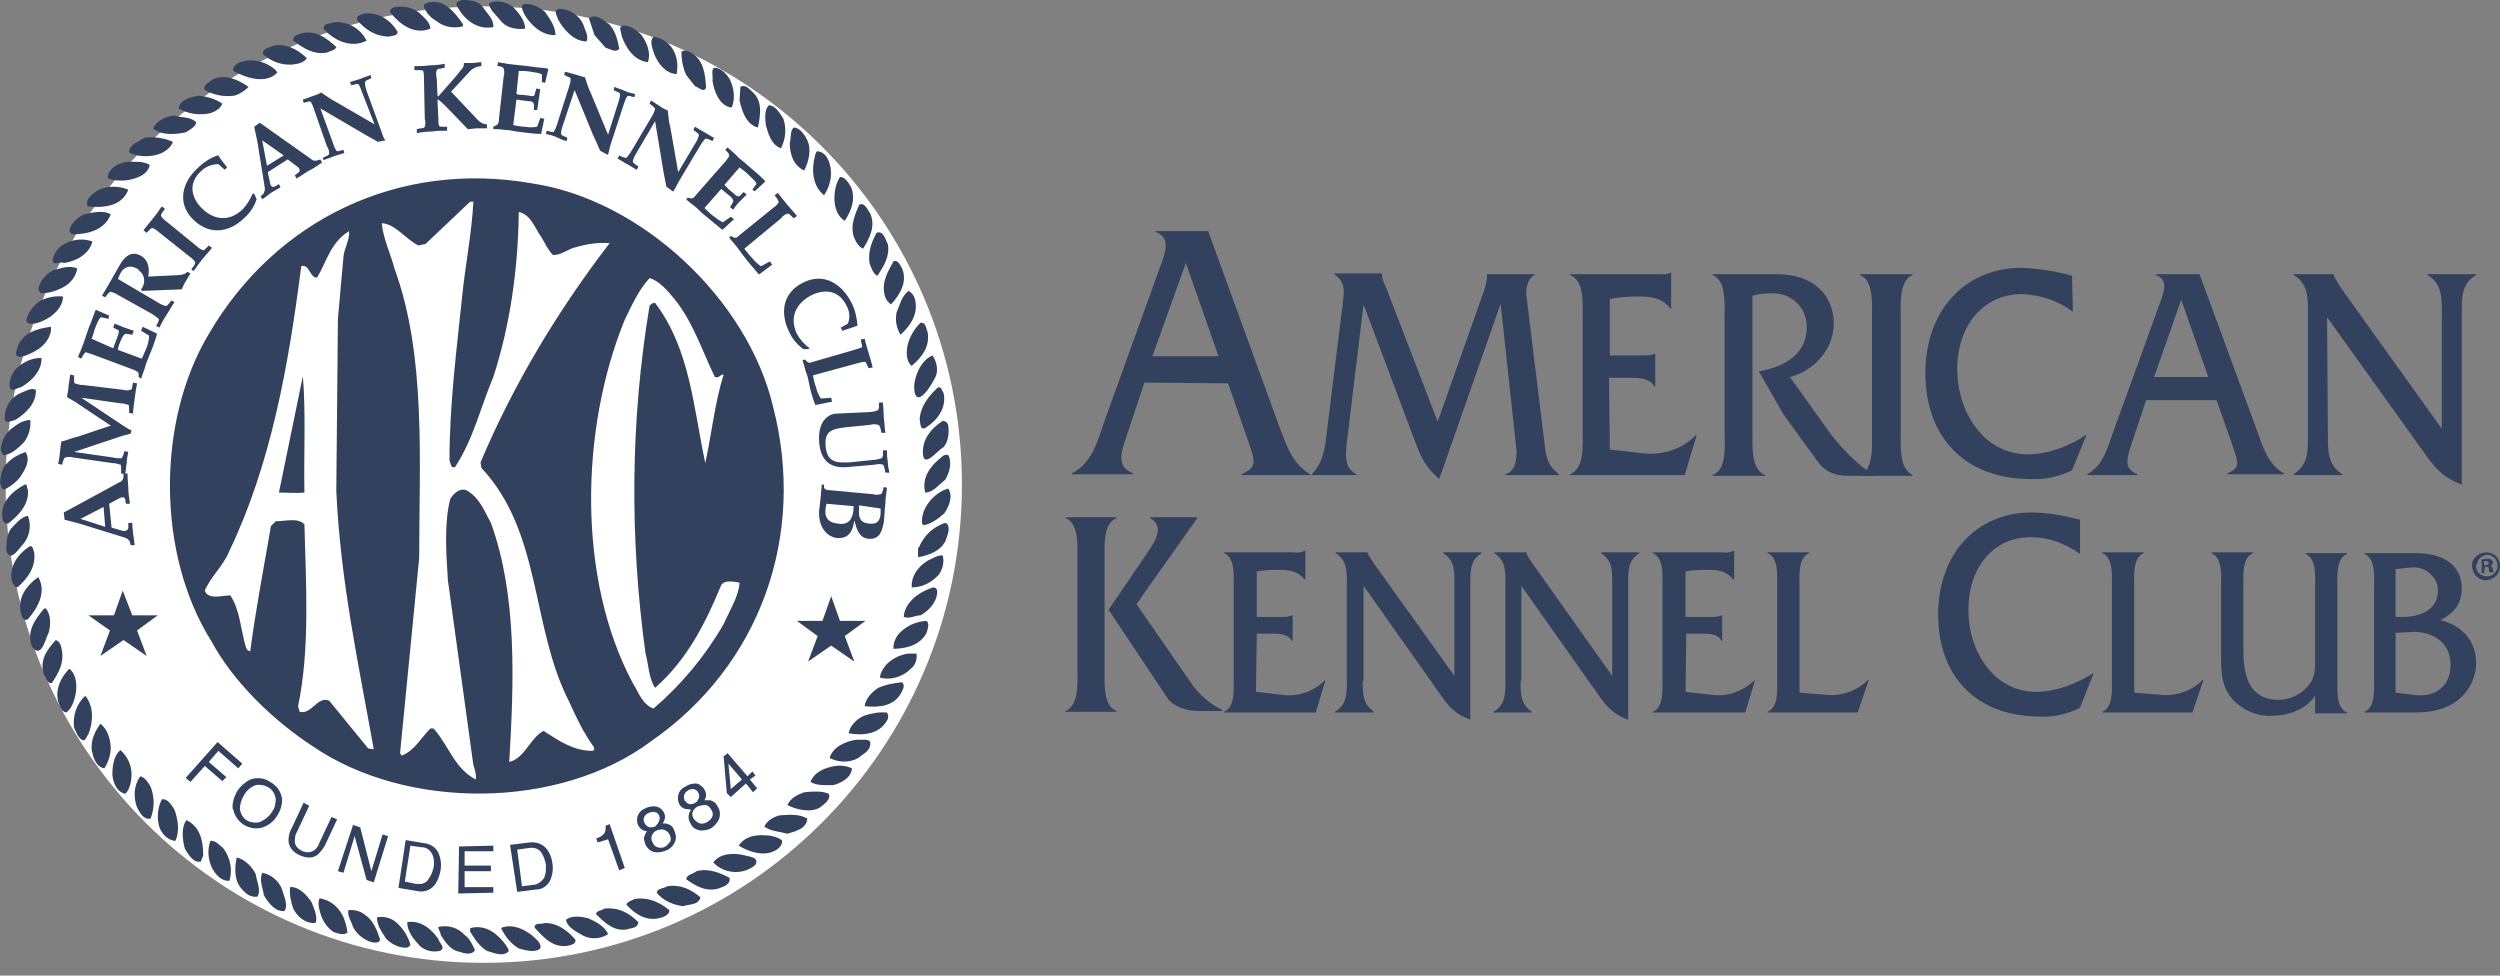 <svg xmlns="http://www.w3.org/2000/svg" width="123" height="48" viewBox="0 0 123 48" fill="none"><rect x="0" y="0" width="123" height="48" fill="#808080" stroke="none"/><path d="M23.8 47.372C36.793 47.372 47.326 36.837 47.326 23.843C47.326 10.848 36.793 0.314 23.8 0.314C10.807 0.314 0.274 10.848 0.274 23.843C0.274 36.837 10.807 47.372 23.8 47.372Z" fill="white"></path><path d="M59.951 17.529H56.697L58.344 12.941L59.951 17.529ZM60.422 18.862L61.324 21.451C61.755 22.705 61.912 22.941 61.088 23.333V23.372H64.46V23.333C63.519 22.784 63.245 21.764 62.853 20.745L59.441 11.372H56.854V11.412C57.638 11.686 57.324 12.47 57.089 13.098L54.344 20.706C53.991 21.764 53.717 22.784 52.737 23.294V23.333H55.756V23.294C54.972 22.98 55.089 22.431 55.442 21.411L56.305 18.823L60.422 18.862ZM72.969 14.431C73.086 14.117 73.165 13.804 73.165 13.49H75.517V13.529C75.204 13.647 75.086 14.078 75.086 14.431L75.988 21.803C76.066 22.509 76.145 22.901 76.694 23.333V23.372H74.067V23.333C74.537 23.176 74.616 22.705 74.616 22.196L73.831 14.941L70.812 23.568C70.146 22.98 69.95 22.588 69.636 21.764L67.087 14.98L66.303 21.451C66.186 22.352 66.107 23.019 66.734 23.333V23.372H64.539V23.333C65.088 22.784 65.205 22.039 65.284 21.215L66.068 14.902C66.107 14.47 66.264 13.882 65.637 13.49V13.451H67.989C67.989 13.686 68.068 13.921 68.185 14.117L70.734 20.745L72.969 14.431ZM79.203 22.117L80.928 22.313C81.869 22.392 82.771 22.078 83.438 21.411H83.477L82.889 23.372H77.243V23.333C77.948 23.058 77.87 21.96 77.87 21.255V15.607C77.87 14.902 77.948 13.804 77.243 13.529V13.49H81.556C81.791 13.49 82.026 13.529 82.183 13.412H82.222V15.176H82.183C81.752 14.627 81.203 14.588 80.575 14.588C80.105 14.588 79.634 14.627 79.203 14.706V17.49H80.811C81.007 17.49 81.203 17.49 81.399 17.411H81.438V19.019H81.399C81.163 18.588 80.615 18.588 80.183 18.588H79.164L79.203 22.117ZM87.437 13.49C89.241 13.49 90.221 14.549 90.221 15.921C90.221 17.255 89.162 18.274 88.064 18.549L90.025 21.294C90.652 22.117 91.358 22.823 92.221 23.411H90.966C90.26 23.411 89.79 23.215 89.397 22.666L87.751 20.392L86.535 18.274C87.633 18.078 88.888 17.529 88.888 16.117C88.927 15.215 88.221 14.47 87.319 14.431H87.123C86.81 14.431 86.496 14.47 86.222 14.549V21.294C86.222 22 86.143 23.098 86.849 23.372V23.411H84.261V23.372C84.967 23.098 84.849 22 84.849 21.294V15.607C84.849 14.902 84.928 13.804 84.261 13.529V13.49H87.437Z" fill="#32415D"></path><path d="M92.103 15.607C92.103 14.902 92.181 13.804 91.515 13.529V13.49H94.103V13.529C93.436 13.804 93.514 14.941 93.514 15.607V21.294C93.514 21.96 93.436 23.058 94.103 23.372V23.411H91.515V23.372C92.181 23.098 92.103 22 92.103 21.294V15.607ZM101.984 15.333C101.239 14.784 100.376 14.509 99.474 14.47C97.592 14.47 96.298 16 96.298 18.157C96.298 20.352 97.671 22.352 99.749 22.352C100.768 22.352 101.788 21.96 102.611 21.411H102.65L101.945 23.137C101.317 23.451 100.611 23.607 99.906 23.568C96.73 23.568 94.73 21.568 94.73 18.353C94.73 15.255 96.691 13.176 99.474 13.176C100.298 13.215 101.121 13.333 101.945 13.568L101.984 15.333ZM108.649 18.549H105.983L107.316 14.745L108.649 18.549ZM109.041 19.647L109.786 21.764C110.139 22.823 110.257 22.98 109.59 23.294V23.333H112.374V23.294C111.59 22.862 111.355 22.039 111.041 21.176L108.218 13.49H106.062V13.529C106.728 13.764 106.454 14.392 106.258 14.941L103.983 21.215C103.67 22.078 103.474 22.901 102.69 23.333V23.372H105.16V23.333C104.493 23.058 104.611 22.627 104.885 21.803L105.591 19.686H109.041V19.647ZM114.531 21.411C114.531 22.235 114.531 22.862 115.237 23.333V23.372H112.845V23.333C113.551 22.862 113.551 22.274 113.551 21.411V15.412C113.551 14.588 113.551 13.96 112.845 13.529V13.49H114.805C114.844 13.647 114.923 13.764 115.001 13.882L115.197 14.196L120.138 21.098V15.412C120.138 14.588 120.138 13.96 119.432 13.529V13.49H121.824V13.529C121.118 13.96 121.118 14.588 121.118 15.412V23.843C120.177 23.49 119.746 22.98 119.158 22.117L114.492 15.607L114.531 21.411ZM53.011 27.49C53.011 26.823 53.09 25.764 52.423 25.49V25.451H54.932V25.49C54.266 25.764 54.344 26.823 54.344 27.49V32.98C54.344 33.646 54.266 34.705 54.932 34.98V35.019H52.423V34.98C53.09 34.705 53.011 33.607 53.011 32.98V27.49ZM56.226 27.529C56.658 26.862 57.442 25.96 56.579 25.49V25.451H58.932L55.913 29.725L58.579 33.568C58.971 34.156 59.52 34.627 60.147 34.941V34.98H58.932C58.304 34.98 57.677 34.705 57.442 34.352L54.54 29.999L56.226 27.529ZM61.794 34.039L63.166 34.195C63.911 34.274 64.656 33.999 65.166 33.489H65.205L64.735 35.058H60.226V35.019C60.775 34.784 60.696 33.921 60.696 33.372V28.862C60.696 28.313 60.775 27.45 60.226 27.215V27.176H63.676C63.833 27.215 64.029 27.176 64.186 27.098H64.225V28.509H64.186C63.833 28.078 63.402 28.039 62.931 28.039C62.578 28.039 62.186 28.039 61.833 28.117V30.352H63.088C63.245 30.352 63.402 30.352 63.559 30.274H63.598V31.529H63.559C63.362 31.176 62.931 31.176 62.617 31.176H61.833L61.794 34.039ZM67.048 33.489C67.048 34.156 67.048 34.627 67.597 35.019V35.058H65.676V35.019C66.264 34.666 66.264 34.156 66.264 33.489V28.705C66.264 28.039 66.264 27.568 65.715 27.215V27.176H67.283C67.323 27.294 67.362 27.372 67.44 27.49L67.597 27.725L71.557 33.254V28.705C71.557 28.039 71.557 27.568 71.008 27.215V27.176H72.89V27.215C72.341 27.568 72.341 28.039 72.341 28.705V35.411C71.597 35.137 71.244 34.744 70.773 34.039L67.087 28.823V33.489H67.048ZM74.812 33.489C74.812 34.156 74.812 34.627 75.361 35.019V35.058H73.478V35.019C74.067 34.666 74.067 34.156 74.067 33.489V28.705C74.067 28.039 74.067 27.568 73.518 27.215V27.176H75.086C75.125 27.294 75.165 27.372 75.243 27.49L75.4 27.725L79.321 33.254V28.705C79.321 28.039 79.321 27.568 78.772 27.215V27.176H80.654V27.215C80.105 27.568 80.105 28.039 80.105 28.705V35.411C79.36 35.137 79.007 34.744 78.537 34.039L74.851 28.823V33.489H74.812ZM82.928 34.039L84.3 34.195C85.045 34.274 85.751 33.999 86.3 33.489H86.339L85.869 35.058H81.32V35.019C81.869 34.784 81.791 33.921 81.791 33.372V28.862C81.791 28.313 81.869 27.45 81.32 27.215V27.176H84.771C84.928 27.215 85.124 27.176 85.281 27.098H85.32V28.509H85.281C84.928 28.078 84.496 28.039 84.026 28.039C83.673 28.039 83.281 28.039 82.928 28.117V30.352H84.222C84.379 30.352 84.536 30.352 84.692 30.274H84.732V31.529H84.692C84.536 31.176 84.065 31.176 83.751 31.176H82.967L82.928 34.039ZM89.986 34.195C90.692 34.235 91.397 33.96 91.907 33.45H91.946L91.397 35.058H86.967V35.019C87.516 34.784 87.437 33.921 87.437 33.372V28.862C87.437 28.313 87.516 27.45 86.967 27.215V27.176H89.005V27.215C88.457 27.45 88.535 28.313 88.535 28.862V34.078L89.986 34.195ZM102.337 27.254C101.631 26.745 100.807 26.431 99.906 26.431C98.102 26.431 96.847 27.882 96.847 29.999C96.847 32.117 98.141 34.039 100.18 34.039C101.16 34.039 102.141 33.646 102.964 33.137H103.003L102.337 34.823C101.709 35.137 101.043 35.293 100.376 35.254C97.279 35.254 95.357 33.333 95.357 30.235C95.357 27.215 97.279 25.215 99.945 25.215C100.768 25.215 101.552 25.372 102.337 25.568V27.254ZM106.454 34.195C107.159 34.235 107.865 33.96 108.375 33.45H108.414L107.865 35.058H103.435V35.019C103.983 34.784 103.905 33.921 103.905 33.372V28.862C103.905 28.313 103.983 27.45 103.435 27.215V27.176H105.473V27.215C104.924 27.45 105.003 28.313 105.003 28.862V34.078L106.454 34.195ZM113.903 34.235C113.433 34.941 112.531 35.215 111.786 35.215C111.041 35.254 110.335 34.941 109.826 34.392C109.238 33.686 109.277 32.901 109.277 32.039V28.862C109.277 28.313 109.355 27.45 108.806 27.215V27.176H110.845V27.215C110.296 27.45 110.375 28.313 110.375 28.862V32.078C110.375 33.686 110.963 34.431 112.1 34.431C112.727 34.431 113.315 34.117 113.668 33.607C113.903 33.254 113.903 32.941 113.903 32.509V28.901C113.903 28.352 113.982 27.49 113.433 27.254V27.215H115.472V27.254C114.923 27.49 115.001 28.352 115.001 28.901V33.411C115.001 33.96 114.923 34.823 115.472 35.058V35.097H113.903V34.235ZM117.864 34.078V31.137L118.609 31.097C119.55 31.019 120.569 31.529 120.569 32.705C120.569 33.882 119.667 34.313 118.805 34.195L117.864 34.078ZM116.805 33.372C116.805 33.921 116.883 34.784 116.334 35.019V35.058H118.099C118.922 35.058 119.746 35.097 120.53 34.705C121.314 34.313 121.824 33.489 121.824 32.627C121.824 31.45 121.04 30.744 120.059 30.509C120.687 30.195 121.118 29.764 121.118 28.941C121.118 27.882 120.295 27.215 118.883 27.215H116.334V27.254C116.883 27.49 116.805 28.352 116.805 28.901V33.372ZM117.864 30.352V28L118.609 27.921C119.236 27.843 119.824 28.274 119.942 28.901V29.098C119.942 30.078 118.922 30.352 118.256 30.352H117.864ZM123 27.843C123 28.235 122.726 28.509 122.333 28.549C121.941 28.549 121.667 28.274 121.628 27.882C121.588 27.49 121.902 27.215 122.294 27.176H122.333C122.686 27.176 123 27.45 123 27.843ZM121.824 27.843C121.824 28.117 122.02 28.352 122.333 28.352H122.373C122.647 28.352 122.882 28.117 122.882 27.843C122.882 27.568 122.686 27.333 122.412 27.294C122.137 27.294 121.902 27.49 121.863 27.764C121.824 27.803 121.824 27.803 121.824 27.843ZM122.216 28.195H122.098V27.529C122.177 27.529 122.255 27.49 122.333 27.49C122.412 27.49 122.49 27.49 122.569 27.529C122.608 27.568 122.647 27.607 122.647 27.686C122.647 27.764 122.569 27.843 122.53 27.843C122.608 27.882 122.647 27.921 122.647 28C122.647 28.039 122.686 28.117 122.686 28.156H122.49C122.451 28.117 122.451 28.039 122.451 28C122.451 27.921 122.412 27.882 122.333 27.882H122.255L122.216 28.195ZM122.216 27.803H122.294C122.373 27.803 122.451 27.764 122.451 27.725C122.451 27.646 122.412 27.607 122.294 27.607H122.216V27.803ZM14.9 18.509L13.723 24.235C14.194 24.235 14.547 24.274 14.978 24.235C14.939 22.352 15.056 20.352 14.9 18.509Z" fill="#32415D"></path><path d="M38.033 20C36.779 14.706 31.524 9.804 26.153 9.019C19.644 7.882 13.566 10.784 10.273 16.431C7.685 20.745 7.724 27.294 10.39 31.529C11.488 33.568 13.449 35.45 15.37 36.705C19.997 39.882 27.525 39.842 32.034 36.47C37.406 32.745 39.68 26.352 38.033 20ZM18.115 36.823L16.194 34.47C15.605 34.235 15.331 35.176 14.743 35.019L14.664 34.744C15.252 31.96 15.056 28.784 14.978 25.803C14.664 25.451 14.037 25.647 13.566 25.647L13.331 25.882C12.978 27.921 12.586 29.96 12.312 32.039C12.155 32.039 12.116 31.882 12.076 31.764C11.841 30.941 11.802 29.999 11.332 29.294C10.939 29.294 10.234 29.529 10.077 29.058C10.351 28.392 10.979 27.843 11.253 27.176C13.331 22.862 14.194 18 14.821 13.098C15.174 12.98 15.213 13.49 15.488 13.647H15.605C16.076 12.863 16.272 11.921 17.174 11.372C17.213 11.804 16.939 12.196 16.899 12.627L16.625 15.686L16.546 24.156C16.742 28.549 17.644 32.705 18.389 36.862L18.115 36.823ZM29.133 36.941C28.192 36.941 27.486 36.431 26.741 35.96C26.074 36.313 25.839 37.293 25.055 37.489C25.29 33.529 25.447 29.294 24.153 25.725C23.839 25.176 23.604 24.47 22.938 24.117C22.624 24 22.31 24.274 22.153 24.549C21.84 25.764 21.957 27.254 22.036 28.549L23.29 37.646C23.369 37.882 23.447 38.117 23.408 38.352C22.349 37.803 22.075 36.666 21.33 35.842H21.173C20.703 36.313 20.389 36.941 19.762 37.176L19.683 37.058L20.624 27.451C20.624 22.705 20.977 17.49 19.409 13.215C19.213 12.47 18.86 11.764 18.781 10.98C19.448 11.019 19.958 11.764 20.585 12.078L20.938 12L23.134 9.921H23.29C23.212 11.451 22.898 13.019 22.741 14.549C22.467 17.215 22.114 19.882 22.114 22.666C22.192 22.784 22.153 23.058 22.389 22.98C23.29 21.607 23.643 20.039 24.271 18.549C25.094 16 25.486 13.294 25.525 10.431C26.113 10.549 26.309 11.216 26.623 11.647C26.819 11.961 26.937 12.274 27.211 12.549C27.643 12.549 27.956 12.235 28.348 12.157C28.897 12 29.446 11.921 29.995 11.961C27.407 15.333 25.251 18.941 23.643 22.745L23.683 23.019C26.662 26.196 26.113 30.823 27.995 34.509C28.348 35.293 28.701 36.038 29.211 36.744C29.25 36.823 29.25 36.941 29.133 36.941ZM35.602 30.705C34.7 32.274 33.524 33.686 32.152 34.862C31.603 34.666 31.407 34.039 31.132 33.607C28.388 28.47 28.544 21.098 30.74 15.725C31.093 15.019 31.407 14.274 31.956 13.686C32.426 13.804 32.858 14.313 33.21 14.745C34.112 15.882 34.544 17.255 35.171 18.549C35.406 18.627 35.445 18.392 35.602 18.431C35.171 19.803 35.014 21.333 34.7 22.784C34.112 20.039 33.955 17.176 32.23 14.902C32.112 14.902 32.034 14.941 31.956 15.059C31.015 20.706 30.976 26.47 31.76 32.156C31.916 32.705 31.916 33.372 32.23 33.843C33.838 32.431 34.74 30.588 35.484 28.784C35.681 28.509 36.112 28.627 36.386 28.666C36.347 29.333 35.916 29.999 35.602 30.705ZM23.134 45.842C23.134 45.764 23.094 45.646 23.212 45.646C23.918 45.489 24.506 45.96 24.898 46.509C24.937 46.587 25.055 46.705 25.016 46.823C24.702 47.097 24.271 46.862 23.957 46.783C23.565 46.548 23.33 46.156 23.134 45.842ZM21.683 45.999C21.683 45.842 21.565 45.764 21.565 45.607C22.036 45.489 22.545 45.646 22.859 45.999C23.134 46.195 23.251 46.509 23.369 46.744C23.212 47.019 22.82 46.901 22.585 46.823C22.153 46.744 21.879 46.313 21.683 45.999ZM20.663 46.548C20.35 46.195 20.036 45.842 20.036 45.372C20.663 45.254 21.212 45.685 21.565 46.195C21.604 46.391 21.957 46.627 21.644 46.783C21.291 46.862 20.938 46.783 20.663 46.548ZM24.663 45.685V45.646C25.212 45.45 25.721 45.685 26.153 45.999C26.349 46.195 26.662 46.391 26.584 46.666C26.309 46.901 25.839 46.744 25.525 46.666C25.133 46.431 24.859 46.078 24.663 45.685ZM18.977 46.156C18.781 45.842 18.546 45.529 18.546 45.136C18.899 45.058 19.291 45.176 19.526 45.411C19.84 45.685 20.075 46.078 20.193 46.47C20.154 46.587 20.036 46.627 19.958 46.627C19.605 46.627 19.213 46.431 18.977 46.156ZM26.309 45.646C26.27 45.372 26.623 45.489 26.819 45.411C27.407 45.411 27.917 45.764 28.309 46.234C28.348 46.431 28.152 46.47 28.035 46.509C27.251 46.705 26.741 46.117 26.309 45.646ZM17.37 45.607C17.291 45.333 17.095 45.097 17.134 44.783C17.409 44.744 17.723 44.823 17.919 44.98C18.389 45.293 18.546 45.764 18.703 46.234C18.625 46.47 18.272 46.352 18.154 46.313C17.801 46.156 17.527 45.921 17.37 45.607ZM27.839 45.254C28.152 45.019 28.584 45.097 28.937 45.176C29.29 45.333 29.76 45.568 29.917 45.96C29.564 46.195 29.093 46.234 28.701 46.038C28.388 45.842 27.956 45.685 27.839 45.254ZM15.801 45.058C15.723 44.783 15.605 44.47 15.723 44.195C16.194 44.274 16.586 44.548 16.821 44.98C16.978 45.254 17.056 45.568 17.095 45.882C16.899 46.038 16.586 45.921 16.39 45.842C16.115 45.646 15.919 45.372 15.801 45.058ZM29.329 44.98C29.329 44.783 29.603 44.823 29.721 44.705C30.427 44.627 30.936 44.901 31.407 45.372C31.368 45.685 31.054 45.646 30.858 45.725C30.23 45.842 29.76 45.411 29.329 44.98ZM14.429 44.705C14.311 44.391 14.233 43.999 14.272 43.646C14.704 43.607 15.096 44.038 15.331 44.391C15.448 44.705 15.645 45.097 15.527 45.411C15.017 45.45 14.625 45.097 14.429 44.705ZM30.819 44.509C30.858 44.352 31.093 44.313 31.211 44.234C31.877 44.117 32.465 44.391 32.936 44.783C32.936 45.019 32.622 45.136 32.426 45.176C31.76 45.333 31.211 44.94 30.819 44.509ZM12.978 44.038C12.939 43.685 12.743 43.333 12.9 42.94C13.331 43.019 13.723 43.333 13.88 43.764C13.959 44.078 14.194 44.509 13.998 44.823C13.527 44.862 13.214 44.431 12.978 44.038ZM32.309 43.921C32.348 43.685 32.661 43.725 32.818 43.607C33.446 43.489 34.034 43.764 34.465 44.156C34.347 44.548 33.916 44.47 33.602 44.587C33.093 44.509 32.622 44.313 32.309 43.921ZM11.92 43.764C11.528 43.372 11.528 42.744 11.645 42.195C11.998 42.234 12.429 42.666 12.586 43.019C12.625 43.372 12.861 43.764 12.665 44.117C12.351 44.156 12.116 43.999 11.92 43.764ZM33.759 43.254C33.798 43.019 34.073 43.019 34.269 42.862C34.857 42.705 35.406 42.94 35.877 43.176C35.994 43.411 35.681 43.607 35.524 43.646C34.857 43.96 34.23 43.607 33.759 43.254ZM10.43 42.705C10.234 42.274 10.194 41.803 10.351 41.372C10.586 41.333 10.783 41.568 10.979 41.725C11.332 42.195 11.449 42.783 11.292 43.333C10.861 43.372 10.586 42.98 10.43 42.705ZM35.092 42.431C35.445 41.96 36.112 41.96 36.622 42.078C36.857 42.156 37.367 42.156 37.171 42.548C36.582 43.058 35.641 43.019 35.092 42.431ZM9.097 41.764C8.979 41.333 8.901 40.705 9.175 40.352C9.842 40.666 9.998 41.372 9.998 42.078L9.881 42.391C9.489 42.47 9.253 41.999 9.097 41.764ZM36.347 41.607C36.622 41.176 37.131 41.058 37.641 41.097C37.916 41.097 38.229 41.176 38.465 41.333C38.543 41.529 38.308 41.764 38.151 41.842C37.602 42.156 36.857 41.921 36.347 41.607ZM7.803 40.548C7.724 40.156 7.763 39.725 7.96 39.333C8.234 39.254 8.469 39.646 8.587 39.842C8.744 40.274 8.861 40.901 8.626 41.372C8.195 41.333 7.881 40.94 7.803 40.548ZM37.602 40.666C37.759 40.352 38.072 40.195 38.347 40.117C38.817 40.078 39.327 40.038 39.719 40.274C39.68 40.783 39.131 40.901 38.739 41.019C38.308 40.901 37.916 40.901 37.602 40.666ZM6.744 39.725C6.548 39.215 6.587 38.627 6.901 38.195C7.136 38.235 7.293 38.509 7.411 38.705C7.607 39.215 7.607 39.764 7.411 40.274C7.058 40.352 6.862 39.96 6.744 39.725ZM38.739 39.607C38.896 39.254 39.249 39.097 39.562 38.98C39.954 38.94 40.464 38.901 40.778 39.058C40.895 39.333 40.543 39.568 40.346 39.725C39.915 39.999 39.17 39.842 38.739 39.607ZM5.529 38.117C5.529 37.646 5.607 37.176 5.921 36.901C6.274 37.215 6.47 37.646 6.47 38.078C6.47 38.431 6.391 38.862 6.156 39.058C5.725 38.94 5.568 38.509 5.529 38.117ZM39.876 38.47C40.072 37.96 40.621 37.764 41.092 37.686C41.366 37.646 41.68 37.686 41.915 37.803C41.876 38.274 41.405 38.509 41.013 38.627C40.621 38.627 40.19 38.666 39.876 38.47ZM4.509 36.901C4.47 36.392 4.666 35.999 4.94 35.607C5.293 35.882 5.411 36.313 5.45 36.744C5.45 37.136 5.332 37.489 5.136 37.803C4.705 37.725 4.588 37.254 4.509 36.901ZM40.817 37.293C40.974 36.744 41.601 36.47 42.15 36.392C42.385 36.431 42.699 36.313 42.817 36.509C42.856 36.941 42.503 37.058 42.229 37.293C41.797 37.529 41.288 37.529 40.817 37.293ZM3.646 35.803C3.568 35.215 3.764 34.627 4.195 34.235C4.627 34.744 4.588 35.529 4.352 36.117C4.274 36.195 4.235 36.392 4.117 36.431C3.843 36.352 3.764 36.038 3.646 35.803ZM41.758 36.078C41.797 35.725 42.15 35.372 42.503 35.215C42.856 35.097 43.248 35.019 43.64 35.058C43.718 35.176 43.718 35.333 43.64 35.45C43.248 36.156 42.385 36.195 41.758 36.078ZM2.862 34.509C2.705 33.882 3.019 33.294 3.411 32.901C3.803 33.215 3.803 33.843 3.686 34.313C3.607 34.588 3.49 34.901 3.254 35.058C2.98 34.98 2.941 34.705 2.862 34.509ZM42.542 34.744C42.581 34.392 42.895 34.039 43.209 33.843C43.562 33.686 43.954 33.607 44.385 33.568C44.542 33.725 44.424 33.921 44.346 34.078C43.993 34.744 43.248 34.823 42.542 34.744ZM2.157 33.176C1.921 32.47 2.353 31.921 2.745 31.49C2.98 31.568 3.019 31.843 3.058 32.078C3.137 32.666 2.862 33.137 2.549 33.607C2.313 33.646 2.274 33.333 2.157 33.176ZM43.287 33.333C43.405 32.666 44.071 32.235 44.699 32.156H45.091C45.13 32.431 45.052 32.705 44.816 32.901C44.424 33.294 43.836 33.49 43.287 33.333ZM1.568 31.803C1.294 31.058 1.725 30.47 2.157 29.96L2.235 29.921C2.509 30.195 2.509 30.744 2.392 31.137C2.235 31.411 2.039 32.47 1.568 31.803ZM43.954 31.921C43.954 31.607 44.071 31.333 44.267 31.137C44.62 30.784 45.052 30.588 45.561 30.548C45.757 30.627 45.64 30.941 45.601 31.097C45.326 31.725 44.581 31.921 43.954 31.921ZM1.019 30.117C0.863 29.372 1.333 28.784 1.882 28.392C2.313 29.137 1.843 29.921 1.372 30.47C1.098 30.588 1.059 30.274 1.019 30.117ZM44.464 30.352C44.503 29.646 45.209 29.137 45.797 28.941C45.914 28.862 46.11 28.901 46.11 29.098C46.11 29.607 45.718 30.039 45.287 30.274C45.012 30.274 44.738 30.47 44.464 30.352ZM44.856 28.901C44.816 28.274 45.287 27.725 45.836 27.49C45.993 27.411 46.228 27.294 46.385 27.333C46.463 27.646 46.385 28 46.189 28.274C45.836 28.666 45.365 28.901 44.856 28.901ZM0.588 28.627C0.431 27.882 0.863 27.254 1.49 26.862C1.647 26.901 1.647 27.098 1.686 27.215C1.764 27.921 1.333 28.47 0.902 28.862C0.706 28.98 0.706 28.744 0.588 28.627ZM45.209 26.941C45.444 26.352 45.914 25.921 46.502 25.725C46.777 25.803 46.659 26.235 46.581 26.431C46.424 27.058 45.718 27.333 45.169 27.411V26.941H45.209ZM0.314 27.098C0.314 26.705 0.314 26.313 0.549 26C0.784 25.764 1.019 25.451 1.372 25.372C1.568 25.882 1.451 26.431 1.098 26.823C0.902 27.019 0.51 27.686 0.314 27.098ZM45.365 25.764C45.326 25.294 45.522 24.901 45.836 24.549C46.071 24.313 46.346 24.117 46.659 24.039C46.895 24.431 46.698 24.901 46.463 25.254C46.15 25.529 45.836 25.764 45.444 25.843L45.365 25.764ZM0.118 25.49C-2.33706e-08 24.705 0.627 24.156 1.215 23.843C1.372 23.803 1.294 24 1.372 24.078C1.451 24.823 0.902 25.372 0.392 25.764C0.235 25.764 0.118 25.647 0.118 25.49ZM45.522 24.235C45.326 23.49 45.797 22.901 46.346 22.47C46.424 22.392 46.542 22.352 46.659 22.392C46.855 22.784 46.698 23.294 46.502 23.607C46.189 23.843 45.914 24.235 45.522 24.235ZM0 23.764C0.039 23.372 0.078 23.019 0.392 22.745C0.627 22.509 0.941 22.352 1.255 22.235C1.529 22.666 1.215 23.137 0.98 23.49C0.784 23.725 0.549 23.921 0.235 24.078C0.078 24.117 0.039 23.882 0 23.764ZM45.404 22.235C45.404 21.568 45.836 21.058 46.385 20.706C46.502 20.706 46.62 20.784 46.659 20.941V20.98C46.698 21.333 46.659 21.725 46.424 22C46.11 22.156 45.404 23.137 45.404 22.235ZM0.039 22.156C0.039 21.764 0.235 21.372 0.549 21.098C0.823 20.902 1.098 20.666 1.49 20.666C1.529 21.058 1.412 21.451 1.176 21.764C0.863 22.078 0.51 22.392 0.157 22.392L0.039 22.156ZM45.248 20.627C45.287 20 45.679 19.49 46.15 19.058C46.346 19.019 46.346 19.255 46.424 19.333C46.581 20.039 46.15 20.666 45.522 21.058C45.248 21.176 45.287 20.784 45.248 20.627ZM0.235 20.549C0.235 20 0.549 19.529 1.019 19.333C1.255 19.255 1.529 19.058 1.764 19.176C1.804 19.843 1.255 20.353 0.745 20.666C0.549 20.706 0.196 20.902 0.235 20.549ZM44.973 19.019C45.012 18.431 45.326 17.725 45.875 17.49C46.071 17.764 46.15 18.117 46.071 18.431C45.953 18.784 45.012 20.353 44.973 19.019ZM0.51 19.137C0.392 18.823 0.549 18.509 0.706 18.235C1.059 17.843 1.529 17.608 2.039 17.608C2.078 18.235 1.529 18.784 1.019 19.058C0.863 19.058 0.706 19.255 0.51 19.137ZM44.699 16.823C44.816 16.47 45.012 16.157 45.287 15.882C45.561 15.843 45.561 16.157 45.64 16.353C45.757 17.058 45.365 17.568 44.856 18C44.542 17.764 44.581 17.176 44.699 16.823ZM0.863 17.098C1.059 16.392 1.843 16.157 2.509 16.078C2.549 16.549 2.196 17.019 1.764 17.255C1.49 17.411 0.51 17.921 0.863 17.098ZM44.111 15.372C44.267 15.019 44.346 14.588 44.699 14.313C44.856 14.392 44.973 14.549 45.012 14.706C45.209 15.451 44.777 16.039 44.307 16.47C44.111 16.157 44.032 15.764 44.111 15.372ZM1.294 15.764C1.372 15.372 1.647 15.019 2 14.784C2.353 14.627 2.705 14.549 3.098 14.588C3.098 15.137 2.588 15.568 2.157 15.764C1.921 15.882 1.372 16.078 1.294 15.764ZM43.523 14.509C43.366 13.882 43.679 13.372 43.954 12.863C44.189 12.745 44.307 13.098 44.385 13.215C44.66 13.882 44.267 14.509 43.836 14.98C43.679 14.863 43.562 14.706 43.523 14.509ZM1.882 14.235C1.96 13.843 2.235 13.49 2.627 13.294C2.98 13.215 3.411 13.019 3.803 13.215C3.725 13.608 3.49 13.921 3.137 14.117C2.784 14.313 2.392 14.431 2 14.431L1.882 14.235ZM42.778 12.941C42.699 12.353 42.895 11.882 43.13 11.451C43.483 11.333 43.562 11.804 43.679 12C43.797 12.588 43.483 13.098 43.17 13.568C42.974 13.49 42.856 13.176 42.778 12.941ZM2.588 12.784C2.666 12.431 2.901 12.117 3.254 11.961C3.646 11.764 4.117 11.725 4.548 11.882C4.391 12.51 3.725 12.863 3.137 12.941C2.901 12.823 2.627 13.137 2.588 12.784ZM41.993 11.608C41.837 11.059 42.072 10.549 42.268 10.078C42.542 9.921 42.699 10.353 42.817 10.51C43.091 11.137 42.778 11.725 42.464 12.235C42.189 12.117 42.072 11.804 41.993 11.608ZM3.411 11.372C3.45 11.019 3.803 10.706 4.117 10.549C4.509 10.47 5.058 10.313 5.45 10.549C5.136 11.333 4.313 11.529 3.529 11.529L3.411 11.372ZM41.052 9.765C41.052 9.372 41.131 9.019 41.327 8.706C41.601 8.706 41.758 9.019 41.876 9.216C42.111 9.804 41.876 10.392 41.562 10.863C41.209 10.666 41.052 10.196 41.052 9.765ZM4.313 10.157C4.156 9.765 4.588 9.529 4.862 9.333C5.332 9.137 5.842 9.137 6.313 9.333C5.999 10.157 5.097 10.235 4.313 10.157ZM40.111 7.608C40.151 7.529 40.151 7.412 40.268 7.451C40.582 7.49 40.739 7.804 40.817 8.039C40.974 8.588 40.856 9.137 40.543 9.608C39.954 9.137 39.915 8.314 40.111 7.608ZM5.293 8.706C5.372 8.235 5.881 8 6.274 7.961C6.666 7.961 7.058 7.921 7.371 8.117C7.254 8.627 6.705 8.784 6.274 8.863C5.96 8.902 5.646 8.902 5.332 8.784L5.293 8.706ZM38.857 7.019C38.935 6.784 38.857 6.431 39.053 6.274C39.327 6.274 39.562 6.588 39.68 6.823C39.954 7.294 39.798 7.961 39.562 8.392C39.013 8.117 38.857 7.568 38.857 7.019ZM6.352 7.49C6.352 7.098 6.822 6.98 7.097 6.784C7.567 6.706 8.077 6.784 8.508 6.98C8.43 7.216 8.195 7.412 7.96 7.529C7.528 7.725 6.783 7.765 6.352 7.49ZM37.68 6.157C37.641 5.843 37.602 5.372 37.837 5.176C38.19 5.216 38.386 5.608 38.543 5.843C38.7 6.314 38.66 6.823 38.425 7.294C37.955 7.137 37.798 6.588 37.68 6.157ZM7.528 6.314C7.724 5.921 8.156 5.725 8.587 5.686C8.94 5.804 9.332 5.725 9.646 6C9.685 6.196 9.332 6.392 9.136 6.51C8.587 6.627 7.92 6.667 7.528 6.314ZM36.386 4.941L36.426 4.274C36.7 4.118 36.896 4.431 37.092 4.588C37.523 5.059 37.406 5.686 37.288 6.274C36.7 6.118 36.504 5.451 36.386 4.941ZM8.783 5.333C8.861 4.902 9.371 4.784 9.763 4.706C10.194 4.745 10.586 4.863 10.939 5.098C10.861 5.333 10.586 5.49 10.351 5.569C9.802 5.686 9.253 5.608 8.783 5.333ZM35.053 3.961C35.092 3.725 34.975 3.451 35.132 3.333C35.484 3.333 35.759 3.647 35.916 3.921C36.112 4.353 36.19 4.863 35.994 5.294C35.406 5.216 35.132 4.51 35.053 3.961ZM10.077 4.431C9.959 4.196 10.273 4.078 10.43 3.921C11.057 3.608 11.724 3.921 12.233 4.274C12.037 4.471 11.802 4.627 11.528 4.706C11.018 4.784 10.508 4.667 10.077 4.431ZM33.759 3.686C33.602 3.333 33.524 2.941 33.524 2.549C33.681 2.431 33.838 2.51 33.995 2.588C34.622 2.941 34.7 3.647 34.74 4.314C34.622 4.588 34.347 4.274 34.191 4.235L33.759 3.686ZM11.488 3.49C11.41 3.333 11.606 3.176 11.724 3.098C12.351 2.823 13.096 3.02 13.566 3.451L13.645 3.569C13.096 4.157 12.116 3.843 11.488 3.49ZM32.191 2.667C32.112 2.431 31.916 1.922 32.191 1.804C32.583 1.882 32.936 2.118 33.132 2.471C33.328 2.823 33.367 3.255 33.289 3.647C32.74 3.608 32.387 3.137 32.191 2.667ZM12.939 2.667C12.9 2.392 13.214 2.353 13.37 2.274C13.998 2.078 14.664 2.431 15.096 2.863C14.939 3.098 14.664 3.137 14.39 3.176C13.841 3.216 13.331 3.02 12.939 2.667ZM30.583 1.765C30.583 1.569 30.387 1.333 30.662 1.255C31.015 1.255 31.289 1.451 31.564 1.725C31.838 2.118 32.034 2.588 31.877 3.059C31.172 2.98 30.779 2.314 30.583 1.765ZM14.429 2C14.39 1.765 14.664 1.686 14.821 1.647C15.527 1.451 16.076 1.882 16.546 2.314C16.507 2.471 16.233 2.51 16.076 2.588C15.409 2.706 14.9 2.353 14.429 2ZM29.25 1.725L28.976 0.902C29.329 0.627 29.681 1.02 29.956 1.176C30.27 1.49 30.387 1.961 30.466 2.392C30.309 2.627 29.995 2.392 29.799 2.353L29.25 1.725ZM15.919 1.412C15.919 1.137 16.233 1.176 16.39 1.098C17.056 1.02 17.723 1.373 18.036 2C17.291 2.392 16.429 2 15.919 1.412ZM27.447 0.941C27.407 0.745 27.211 0.549 27.486 0.431C27.995 0.431 28.505 0.745 28.701 1.216C28.78 1.49 28.976 1.765 28.858 2.039C28.231 2.039 27.721 1.451 27.447 0.941ZM17.566 0.98C17.527 0.745 17.801 0.706 17.919 0.667C18.625 0.588 19.213 0.98 19.566 1.569C19.566 1.765 19.291 1.765 19.095 1.804C18.468 1.765 17.997 1.49 17.566 0.98ZM25.8 0.706C25.721 0.51 25.525 0.196 25.878 0.196C26.231 0.196 26.545 0.353 26.819 0.588C27.055 0.941 27.329 1.294 27.329 1.725C26.702 1.765 26.113 1.255 25.8 0.706ZM19.213 0.627C19.134 0.471 19.291 0.392 19.409 0.353C19.84 0.275 20.271 0.353 20.624 0.627C20.859 0.863 21.173 1.098 21.173 1.412C20.389 1.725 19.683 1.216 19.213 0.627ZM24.192 0.51C24.153 0.392 24.035 0.314 24.075 0.157C24.467 -0.039 24.898 0.118 25.212 0.314C25.525 0.627 25.839 1.02 25.839 1.412C25.447 1.451 25.016 1.412 24.702 1.098L24.192 0.51ZM20.859 0.353C20.82 0.196 20.977 0.157 21.095 0.118C21.879 -0.039 22.349 0.588 22.741 1.137C22.781 1.176 22.781 1.255 22.781 1.294C22.31 1.412 21.84 1.333 21.448 1.02C21.173 0.863 20.977 0.627 20.859 0.353ZM22.467 0.275C22.389 0.078 22.624 0.039 22.741 0C23.134 0 23.526 0.039 23.761 0.353C23.957 0.667 24.31 0.941 24.271 1.333C23.447 1.49 22.82 0.941 22.467 0.275ZM6.038 29.058L5.607 30.274H4.352L5.411 31.019L4.94 32.274L6.077 31.49L7.215 32.274L6.744 31.019L7.763 30.274H6.509L6.038 29.058ZM40.895 29.333L40.464 30.548H39.209L40.229 31.294L39.758 32.548L40.895 31.764L42.032 32.548L41.562 31.294L42.581 30.548H41.327L40.895 29.333ZM3.96 25.529L5.097 24.941L5.176 25.921L3.96 25.529ZM5.372 24.784L5.881 24.509C6.038 24.431 6.117 24.47 6.156 24.549L6.195 24.784H6.391C6.352 24.47 6.313 24.235 6.313 24.039C6.313 23.843 6.274 23.607 6.274 23.294H6.077V23.451C6.077 23.568 5.999 23.686 5.881 23.725L3.137 25.215L3.176 25.568L3.921 25.764L6.077 26.431C6.234 26.47 6.352 26.549 6.391 26.666L6.43 26.823H6.626C6.587 26.588 6.587 26.431 6.548 26.274C6.548 26.156 6.509 25.96 6.509 25.725H6.313V25.96C6.313 26.039 6.234 26.156 6.038 26.117L5.489 25.96L5.372 24.784Z" fill="#32415D"></path><path d="M6.038 19.176C6.156 19.215 6.313 19.215 6.43 19.176C6.47 19.176 6.509 19.098 6.509 18.98L6.548 18.823L6.744 18.862C6.705 19.058 6.666 19.294 6.626 19.608C6.587 19.921 6.548 20.157 6.548 20.353L6.352 20.313V20.117C6.352 20 6.352 19.921 6.313 19.921C6.195 19.882 6.077 19.843 5.921 19.843L3.999 19.568L5.881 20.823C6.077 20.941 6.274 21.098 6.47 21.176L6.43 21.333C6.274 21.372 6.156 21.411 5.999 21.451L3.646 22.235L5.568 22.509C5.685 22.549 5.842 22.549 5.96 22.549C5.999 22.549 6.038 22.47 6.077 22.352L6.117 22.196L6.313 22.235C6.274 22.431 6.234 22.588 6.234 22.784C6.195 22.98 6.195 23.137 6.156 23.333L5.96 23.294V23.058C5.96 22.941 5.96 22.862 5.921 22.862C5.803 22.823 5.685 22.784 5.529 22.784L3.607 22.509C3.49 22.47 3.333 22.47 3.215 22.509C3.176 22.509 3.137 22.588 3.098 22.706L3.058 22.862L2.862 22.823C2.902 22.627 2.941 22.431 2.941 22.274C2.98 22.078 2.98 21.882 3.019 21.725C3.215 21.686 3.607 21.529 3.803 21.49L5.45 20.941L3.803 19.843C3.646 19.725 3.45 19.647 3.294 19.529C3.333 19.294 3.372 19.137 3.372 18.98C3.411 18.823 3.411 18.666 3.45 18.431L3.646 18.47V18.666C3.646 18.784 3.646 18.862 3.686 18.862C3.803 18.902 3.921 18.941 4.078 18.941L6.038 19.176ZM5.568 17.137C5.607 17.019 5.646 16.941 5.685 16.823L5.803 16.509C5.842 16.353 5.881 16.274 5.803 16.235L5.568 16.117L5.646 15.921C5.803 16 5.96 16.039 6.117 16.117C6.274 16.157 6.43 16.235 6.587 16.274L6.509 16.47L6.274 16.431C6.156 16.392 6.077 16.47 5.999 16.627L5.881 16.902C5.842 17.019 5.803 17.098 5.803 17.215L6.979 17.647C7.058 17.451 7.136 17.294 7.215 17.098C7.293 16.902 7.332 16.706 7.332 16.509L6.94 16.274L7.019 16.078L7.685 16.392L7.724 16.431C7.646 16.745 7.45 17.255 7.332 17.529C7.254 17.725 7.175 17.882 7.136 18.078C7.058 18.274 7.019 18.431 6.94 18.627L6.822 18.549V18.392C6.822 18.313 6.744 18.274 6.587 18.196L4.588 17.451L4.235 17.333C4.195 17.333 4.156 17.372 4.078 17.49L3.999 17.647L3.843 17.568C3.882 17.411 3.96 17.294 3.999 17.176C4.039 17.058 4.078 16.98 4.117 16.862C4.274 16.431 4.352 16.117 4.47 15.882C4.548 15.647 4.627 15.451 4.705 15.255H4.744L5.372 15.529L5.332 15.686L4.98 15.608C4.901 15.608 4.784 15.882 4.705 16.078C4.627 16.274 4.588 16.47 4.509 16.666L5.568 17.137ZM5.803 14.509C5.685 14.431 5.568 14.392 5.45 14.353C5.411 14.353 5.372 14.392 5.293 14.47L5.176 14.627L5.019 14.549C5.176 14.274 5.293 14.078 5.411 13.882L5.881 13.059C6.117 12.627 6.47 12.313 6.94 12.588C7.293 12.784 7.371 13.215 7.293 13.608L8.861 13.529C8.94 13.529 8.979 13.49 9.057 13.49C9.136 13.451 9.175 13.412 9.214 13.372L9.371 13.451C9.293 13.568 9.214 13.725 9.136 13.843C9.057 13.96 9.018 14.078 8.94 14.235L6.979 14.313L6.94 14.235C7.175 13.96 7.136 13.529 6.862 13.333C6.822 13.255 6.783 13.255 6.744 13.215C6.391 13.019 6.077 13.137 5.921 13.451C5.881 13.529 5.842 13.647 5.803 13.725L7.803 14.902C7.92 14.98 8.038 15.019 8.156 15.059C8.195 15.059 8.234 15.019 8.312 14.941L8.43 14.784L8.587 14.863C8.469 15.019 8.352 15.255 8.195 15.49C8.038 15.725 7.92 15.96 7.842 16.117L7.685 16.039L7.763 15.882C7.803 15.764 7.842 15.725 7.803 15.686C7.724 15.608 7.607 15.529 7.489 15.451L5.803 14.509ZM9.685 12.117C9.763 12.196 9.881 12.274 9.998 12.313C10.038 12.313 10.077 12.274 10.155 12.196L10.273 12.078L10.43 12.196C10.312 12.353 10.116 12.549 9.959 12.745C9.802 12.941 9.646 13.176 9.528 13.333L9.41 13.255L9.528 13.098C9.606 12.98 9.606 12.941 9.606 12.902C9.528 12.784 9.449 12.706 9.332 12.627L7.803 11.412C7.724 11.333 7.607 11.255 7.489 11.216C7.45 11.216 7.411 11.255 7.332 11.333L7.215 11.451L7.058 11.333C7.175 11.176 7.332 10.98 7.528 10.745C7.724 10.51 7.842 10.313 7.96 10.157L8.116 10.274L7.999 10.431C7.92 10.549 7.92 10.588 7.92 10.627C7.999 10.745 8.077 10.823 8.195 10.902L9.685 12.117ZM12.626 9.804C12.508 10.157 12.312 10.47 11.998 10.745C11.214 11.49 10.234 11.568 9.449 10.745C8.705 9.961 8.979 8.941 9.724 8.274C9.998 8 10.351 7.765 10.704 7.647H10.743C10.861 7.843 11.018 8.039 11.175 8.235L11.057 8.353L10.743 8.078C10.43 8.078 10.116 8.196 9.881 8.431C9.293 8.98 9.371 9.647 9.881 10.196C10.469 10.823 11.253 10.941 11.92 10.313C12.155 10.078 12.312 9.804 12.429 9.529H12.508L12.626 9.804ZM12.9 6.902L13.959 7.647L13.135 8.157L12.9 6.902ZM14.155 7.843L14.625 8.196C14.743 8.274 14.782 8.392 14.704 8.47L14.508 8.627L14.586 8.784C14.86 8.627 15.056 8.47 15.213 8.392C15.37 8.314 15.566 8.196 15.841 8L15.762 7.843L15.645 7.882C15.527 7.921 15.409 7.921 15.331 7.843L12.782 6.039L12.508 6.235L12.665 6.98L13.018 9.176C13.057 9.294 13.018 9.451 12.939 9.568L12.822 9.647L12.9 9.804C13.096 9.686 13.214 9.568 13.331 9.49C13.449 9.412 13.606 9.333 13.802 9.216L13.723 9.059L13.527 9.176C13.449 9.216 13.331 9.216 13.292 9.019L13.174 8.47L14.155 7.843ZM15.448 5.372C15.409 5.255 15.37 5.137 15.292 5.02C15.252 4.98 15.213 4.98 15.096 5.02L14.939 5.059L14.9 4.902C15.096 4.823 15.252 4.784 15.448 4.706C15.566 4.667 15.684 4.627 15.801 4.549C16.037 4.706 16.233 4.863 16.468 4.98L18.428 6.118L17.801 4.51C17.762 4.392 17.723 4.274 17.644 4.157C17.605 4.118 17.566 4.118 17.448 4.157L17.291 4.196L17.213 4.039C17.37 4 17.566 3.922 17.723 3.882C17.88 3.804 18.076 3.765 18.232 3.686L18.272 3.843L18.115 3.922C17.997 3.961 17.958 4 17.958 4.078C17.958 4.196 17.997 4.353 18.036 4.471L18.781 6.51C18.82 6.667 18.899 6.823 18.977 6.941V6.902L18.585 6.98C18.35 6.823 18.076 6.706 17.84 6.549L15.762 5.333L16.39 7.059C16.429 7.176 16.468 7.294 16.546 7.412C16.586 7.451 16.625 7.451 16.742 7.412L16.899 7.372L16.939 7.529C16.782 7.568 16.586 7.647 16.429 7.686C16.272 7.765 16.076 7.804 15.919 7.882L15.88 7.765L16.037 7.686C16.154 7.647 16.194 7.608 16.194 7.529C16.194 7.412 16.154 7.294 16.076 7.176L15.448 5.372ZM20.859 3.882C20.859 3.765 20.859 3.608 20.82 3.49C20.781 3.451 20.703 3.451 20.585 3.451H20.389V3.255C20.585 3.255 20.859 3.255 21.134 3.216C21.408 3.216 21.683 3.176 21.879 3.137V3.333L21.683 3.373C21.565 3.373 21.526 3.412 21.487 3.451C21.448 3.569 21.448 3.725 21.487 3.843L21.526 4.706L21.565 4.745L22.389 3.804C22.506 3.686 22.624 3.49 22.741 3.373C22.781 3.333 22.82 3.255 22.82 3.176V3.098H23.251C23.408 3.098 23.526 3.059 23.683 3.059V3.255C23.486 3.255 23.33 3.333 23.173 3.451L22.193 4.51L23.526 5.921C23.643 6.039 23.8 6.118 23.957 6.118V6.314H23.486C23.33 6.314 23.173 6.353 23.016 6.353L21.957 5.255C21.84 5.137 21.722 5.02 21.565 4.902C21.526 4.902 21.526 4.902 21.526 4.941L21.565 5.804C21.565 5.921 21.565 6.078 21.604 6.196C21.644 6.235 21.683 6.235 21.8 6.235H21.997V6.431C21.8 6.431 21.526 6.431 21.252 6.47C20.977 6.47 20.703 6.51 20.507 6.549V6.353L20.703 6.314C20.82 6.314 20.899 6.274 20.899 6.235C20.938 6.118 20.938 5.961 20.899 5.843L20.859 3.882ZM25.408 4.627C25.525 4.667 25.604 4.667 25.721 4.667L26.035 4.706C26.192 4.745 26.309 4.745 26.309 4.627L26.388 4.353L26.584 4.392C26.545 4.549 26.545 4.706 26.506 4.902C26.466 5.098 26.466 5.255 26.427 5.412H26.27V5.176C26.27 5.059 26.192 4.98 26.035 4.98L25.721 4.941C25.604 4.941 25.525 4.902 25.408 4.902L25.251 6.157C25.447 6.196 25.643 6.235 25.839 6.235C26.035 6.274 26.231 6.274 26.427 6.235L26.584 5.804L26.78 5.843L26.623 6.588H26.584C26.27 6.588 25.721 6.51 25.408 6.47C25.212 6.431 25.016 6.392 24.82 6.392C24.623 6.353 24.427 6.353 24.271 6.353V6.235L24.427 6.157C24.506 6.118 24.545 6.039 24.545 5.882L24.78 3.765C24.82 3.647 24.82 3.49 24.78 3.373C24.78 3.333 24.702 3.294 24.584 3.255H24.467L24.506 3.059C24.663 3.098 24.78 3.098 24.937 3.137L25.251 3.176C25.682 3.216 25.996 3.255 26.27 3.294C26.506 3.333 26.741 3.333 26.937 3.373L26.976 3.412L26.819 4.078L26.662 4.039V3.686C26.662 3.608 26.349 3.569 26.113 3.529C25.878 3.49 25.721 3.49 25.525 3.49L25.408 4.627ZM27.996 4.274C28.035 4.157 28.074 4.039 28.074 3.882C28.074 3.843 28.035 3.804 27.917 3.765L27.76 3.686L27.799 3.529C27.996 3.569 28.192 3.647 28.388 3.686C28.505 3.725 28.623 3.765 28.78 3.804C28.858 4.039 28.937 4.314 29.054 4.549L29.917 6.627L30.427 5.02C30.466 4.902 30.505 4.784 30.505 4.627C30.505 4.588 30.466 4.549 30.348 4.51L30.191 4.431L30.23 4.274C30.387 4.353 30.583 4.392 30.74 4.471C30.897 4.549 31.093 4.588 31.25 4.627L31.211 4.784L31.054 4.745C30.936 4.706 30.897 4.706 30.858 4.745C30.779 4.863 30.74 4.98 30.701 5.098L30.034 7.137L29.917 7.608H29.878L29.525 7.412C29.407 7.137 29.29 6.863 29.172 6.627L28.27 4.431L27.682 6.196C27.643 6.314 27.604 6.431 27.604 6.588C27.604 6.627 27.643 6.667 27.76 6.706L27.917 6.784L27.878 6.941C27.721 6.902 27.525 6.823 27.368 6.745C27.211 6.667 27.015 6.627 26.858 6.588L26.898 6.431L27.055 6.47C27.172 6.51 27.211 6.51 27.251 6.47C27.329 6.353 27.368 6.235 27.407 6.118L27.996 4.274ZM32.073 5.725C32.152 5.608 32.191 5.49 32.23 5.372C32.23 5.333 32.191 5.294 32.112 5.216L31.956 5.098L32.034 4.941C32.191 5.059 32.348 5.137 32.505 5.255C32.622 5.333 32.74 5.372 32.858 5.451C32.897 5.725 32.897 6 32.975 6.235L33.367 8.47L34.23 7.019C34.308 6.902 34.347 6.784 34.387 6.667C34.387 6.627 34.347 6.549 34.269 6.51L34.112 6.392L34.191 6.235C34.347 6.314 34.504 6.431 34.661 6.51C34.818 6.588 34.975 6.706 35.132 6.784L35.053 6.941L34.896 6.863C34.779 6.823 34.74 6.823 34.7 6.823C34.622 6.902 34.544 7.019 34.465 7.137L33.367 8.98C33.289 9.137 33.21 9.294 33.132 9.412H33.093L32.779 9.176C32.74 8.902 32.661 8.588 32.622 8.314L32.23 5.961L31.289 7.568C31.211 7.686 31.172 7.804 31.132 7.921C31.132 7.961 31.172 8.039 31.25 8.078L31.407 8.196L31.328 8.353C31.172 8.274 31.015 8.157 30.858 8.078C30.701 8 30.544 7.882 30.387 7.804L30.466 7.647L30.623 7.725C30.74 7.765 30.779 7.765 30.819 7.765C30.897 7.686 30.976 7.568 31.054 7.451L32.073 5.725ZM35.641 9.098L35.877 9.333L36.112 9.529C36.23 9.647 36.308 9.686 36.386 9.647L36.582 9.451L36.739 9.568L36.386 9.921C36.269 10.039 36.151 10.196 36.073 10.313L35.916 10.196L36.033 10C36.112 9.882 36.073 9.804 35.955 9.686L35.72 9.49C35.641 9.412 35.563 9.372 35.485 9.294L34.661 10.235C34.818 10.392 34.936 10.51 35.093 10.627C35.249 10.745 35.406 10.863 35.563 10.941L35.955 10.666L36.112 10.784L35.563 11.294H35.524C35.288 11.098 34.857 10.745 34.622 10.549C34.465 10.431 34.347 10.274 34.191 10.157C34.034 10.039 33.877 9.921 33.759 9.804L33.838 9.725L33.995 9.765C34.073 9.765 34.151 9.725 34.23 9.608L35.641 8C35.72 7.921 35.798 7.804 35.877 7.686C35.877 7.647 35.877 7.568 35.798 7.49L35.681 7.372L35.798 7.255C35.916 7.372 36.033 7.451 36.112 7.529L36.347 7.765C36.7 8.039 36.935 8.274 37.131 8.431C37.327 8.588 37.484 8.745 37.641 8.902V8.941L37.131 9.412L37.014 9.333L37.21 9.059C37.249 8.98 37.014 8.784 36.857 8.627C36.7 8.47 36.543 8.353 36.386 8.235L35.641 9.098ZM36.622 12.235C36.739 12.392 36.857 12.549 37.014 12.706C37.131 12.863 37.406 13.098 37.445 13.098L37.876 12.863L37.994 13.019L37.367 13.49H37.327C37.131 13.255 36.779 12.863 36.582 12.588L36.23 12.117C36.112 11.961 35.955 11.804 35.877 11.686L35.955 11.608L36.112 11.686C36.19 11.725 36.269 11.686 36.386 11.568L38.033 10.235C38.151 10.157 38.229 10.078 38.308 9.961C38.308 9.921 38.308 9.882 38.229 9.765L38.112 9.608L38.268 9.49C38.386 9.647 38.543 9.843 38.739 10.078C38.935 10.313 39.092 10.47 39.209 10.627L39.053 10.745L38.935 10.627C38.857 10.549 38.817 10.51 38.739 10.51C38.621 10.549 38.504 10.627 38.425 10.745L36.622 12.235ZM39.523 17.176C39.209 16.941 38.974 16.666 38.817 16.313C38.347 15.333 38.543 14.353 39.562 13.882C40.543 13.412 41.405 13.96 41.876 14.863C42.072 15.215 42.15 15.608 42.189 16L42.15 16.039L41.444 16.274L41.366 16.117L41.719 15.921C41.837 15.608 41.797 15.294 41.64 15.019C41.288 14.313 40.621 14.196 39.954 14.509C39.17 14.902 38.817 15.608 39.209 16.431C39.366 16.706 39.562 16.941 39.837 17.137L39.758 17.176H39.523ZM39.994 18.47C40.033 18.666 40.072 18.862 40.151 19.058C40.19 19.255 40.268 19.411 40.386 19.608L40.895 19.568L40.935 19.764L40.151 19.921H40.111C39.994 19.647 39.837 19.098 39.798 18.823C39.758 18.627 39.719 18.431 39.641 18.274C39.602 18.078 39.523 17.882 39.484 17.725L39.602 17.686L39.719 17.804C39.798 17.882 39.876 17.843 39.994 17.804L42.032 17.215L42.385 17.098C42.425 17.058 42.425 17.019 42.385 16.902L42.346 16.706L42.542 16.666C42.581 16.862 42.66 17.098 42.738 17.372C42.817 17.647 42.895 17.882 42.934 18.078L42.738 18.117L42.66 17.96C42.621 17.843 42.581 17.804 42.542 17.804C42.425 17.804 42.268 17.843 42.15 17.882L39.994 18.47ZM42.778 20.274C42.895 20.274 43.052 20.235 43.17 20.196C43.209 20.157 43.248 20.117 43.248 20V19.804H43.444C43.444 20 43.483 20.274 43.483 20.549C43.523 20.823 43.523 21.098 43.562 21.294H43.366L43.326 21.098C43.287 20.98 43.287 20.941 43.209 20.902C43.091 20.862 42.934 20.862 42.817 20.902L41.64 21.019C40.974 21.098 40.543 21.176 40.621 21.96C40.699 22.745 41.131 22.784 41.837 22.745L42.974 22.627C43.091 22.627 43.248 22.588 43.366 22.549C43.405 22.509 43.444 22.47 43.444 22.352V22.157H43.64C43.64 22.352 43.64 22.509 43.679 22.706C43.679 22.901 43.718 23.058 43.758 23.255H43.562L43.523 23.058C43.483 22.941 43.483 22.901 43.444 22.862C43.326 22.823 43.17 22.823 43.052 22.862L41.68 22.98C40.817 23.058 40.386 22.627 40.307 21.803C40.229 20.902 40.582 20.431 41.092 20.353L42.778 20.274ZM41.993 24.901V25.058C41.954 25.529 41.758 25.843 41.248 25.764C40.817 25.725 40.543 25.529 40.621 25.019C40.621 24.941 40.66 24.862 40.66 24.784L41.993 24.901ZM43.326 25.019V25.294C43.287 25.647 43.13 25.803 42.778 25.764C42.307 25.725 42.229 25.451 42.268 25.019V24.862L43.326 25.019ZM43.483 23.96L43.444 24.117C43.405 24.235 43.405 24.274 43.326 24.313C43.209 24.352 43.052 24.352 42.934 24.313L40.817 24.117C40.66 24.117 40.582 24.078 40.543 24V23.843H40.425C40.425 24.039 40.386 24.196 40.386 24.392C40.346 24.627 40.346 24.862 40.307 25.058C40.229 25.843 40.621 26.392 41.17 26.47C41.719 26.509 41.954 26.196 42.032 25.607C42.15 26.039 42.268 26.47 42.738 26.509C43.287 26.549 43.405 26.117 43.483 25.686C43.523 25.333 43.523 25.058 43.562 24.745C43.562 24.549 43.601 24.313 43.64 24L43.483 23.96ZM10.704 36.509L11.92 37.568L11.724 37.803L10.743 36.941L10.273 37.489L11.136 38.235L10.939 38.431L10.077 37.686L9.371 38.47L9.136 38.274L10.704 36.509ZM13.88 39.333C13.88 39.607 13.802 39.882 13.645 40.117C13.488 40.391 13.253 40.587 12.939 40.705C12.312 40.901 11.645 40.509 11.488 39.882C11.488 39.842 11.488 39.842 11.449 39.803C11.41 39.489 11.528 39.176 11.684 38.901C11.841 38.666 12.076 38.47 12.312 38.352C12.626 38.235 13.018 38.274 13.292 38.47C13.645 38.666 13.841 38.98 13.88 39.333ZM12.822 40.431C13.057 40.313 13.253 40.156 13.37 39.96C13.527 39.764 13.566 39.529 13.566 39.293C13.527 39.058 13.41 38.862 13.214 38.744C13.018 38.627 12.782 38.587 12.586 38.627C12.351 38.705 12.116 38.901 11.998 39.136C11.88 39.333 11.802 39.568 11.802 39.803C11.841 40.038 11.959 40.274 12.194 40.391C12.351 40.47 12.626 40.509 12.822 40.431ZM15.213 39.646L14.586 40.98C14.508 41.097 14.508 41.254 14.508 41.411C14.508 41.607 14.664 41.764 14.821 41.842C15.017 41.96 15.252 41.96 15.448 41.842C15.566 41.764 15.645 41.646 15.684 41.529L16.311 40.195L16.586 40.313L16.037 41.489C15.958 41.685 15.801 41.882 15.645 42.038C15.409 42.234 15.096 42.234 14.743 42.078C14.39 41.921 14.194 41.646 14.194 41.333C14.194 41.097 14.272 40.862 14.39 40.666L14.939 39.489L15.213 39.646ZM17.37 40.587L17.723 40.705L18.272 42.862L18.82 41.058L19.095 41.136L18.389 43.411L18.036 43.293L17.448 41.136L16.899 42.94L16.625 42.862L17.37 40.587ZM19.958 41.333L20.899 41.489C21.173 41.529 21.448 41.685 21.565 41.96C21.683 42.195 21.722 42.509 21.683 42.783C21.644 43.019 21.565 43.254 21.448 43.45C21.252 43.764 20.899 43.921 20.546 43.842L19.605 43.685L19.958 41.333ZM20.467 43.489H20.742C20.859 43.45 20.977 43.411 21.055 43.293C21.134 43.176 21.212 43.058 21.252 42.94C21.291 42.862 21.291 42.783 21.33 42.705C21.369 42.47 21.369 42.234 21.252 41.999C21.134 41.803 20.977 41.685 20.742 41.685L20.193 41.607L19.918 43.372L20.467 43.489ZM22.585 41.646L24.271 41.607V41.882H22.859V42.587H24.153V42.862H22.859V43.646H24.271V43.921L22.545 43.96L22.585 41.646ZM25.094 41.568L26.035 41.45C26.309 41.411 26.623 41.489 26.819 41.685C27.015 41.882 27.133 42.156 27.172 42.431C27.211 42.666 27.211 42.901 27.133 43.136C27.055 43.489 26.741 43.764 26.388 43.764L25.447 43.882L25.094 41.568ZM26.27 43.529C26.349 43.529 26.427 43.489 26.506 43.45C26.623 43.372 26.702 43.293 26.78 43.176C26.819 43.058 26.858 42.94 26.858 42.783V42.548C26.819 42.313 26.741 42.078 26.584 41.882C26.427 41.725 26.231 41.685 25.996 41.725L25.447 41.803L25.682 43.607L26.27 43.529ZM29.407 41.45L29.329 41.254C29.485 41.215 29.603 41.136 29.721 41.019C29.799 40.901 29.799 40.783 29.799 40.627L29.995 40.548L30.74 42.705L30.466 42.823L29.917 41.293L29.407 41.45ZM31.681 40.862C31.564 40.823 31.485 40.744 31.407 40.627C31.328 40.47 31.328 40.313 31.368 40.156C31.446 39.96 31.564 39.842 31.76 39.764C31.916 39.685 32.112 39.646 32.309 39.685C32.583 39.764 32.779 40.038 32.701 40.313C32.661 40.391 32.661 40.47 32.583 40.509C32.661 40.509 32.779 40.509 32.858 40.548C33.014 40.587 33.132 40.705 33.171 40.862C33.25 41.019 33.289 41.215 33.21 41.411C33.132 41.607 32.975 41.764 32.779 41.842C32.583 41.921 32.387 41.96 32.191 41.921C31.995 41.882 31.838 41.725 31.76 41.568C31.721 41.45 31.681 41.333 31.681 41.215C31.721 41.097 31.76 40.98 31.838 40.901C31.838 40.901 31.76 40.901 31.681 40.862ZM32.426 40.391C32.465 40.313 32.465 40.195 32.426 40.117C32.387 40.038 32.309 39.96 32.23 39.96C32.112 39.921 31.995 39.96 31.916 39.999C31.799 40.038 31.721 40.117 31.681 40.234C31.642 40.313 31.681 40.431 31.721 40.509C31.76 40.587 31.838 40.666 31.956 40.705C32.073 40.705 32.152 40.705 32.23 40.666C32.309 40.587 32.387 40.509 32.426 40.391ZM32.975 41.411C33.014 41.293 33.014 41.176 32.936 41.058C32.897 40.94 32.779 40.862 32.661 40.823C32.544 40.783 32.426 40.823 32.309 40.862C32.191 40.901 32.112 41.019 32.073 41.097C32.034 41.215 32.034 41.333 32.112 41.45C32.152 41.568 32.23 41.646 32.348 41.685C32.465 41.725 32.622 41.725 32.74 41.646C32.818 41.607 32.897 41.489 32.975 41.411ZM33.72 39.803C33.602 39.764 33.485 39.685 33.446 39.607C33.367 39.489 33.328 39.293 33.367 39.136C33.407 38.94 33.524 38.784 33.72 38.705C33.877 38.587 34.073 38.548 34.23 38.548C34.387 38.548 34.504 38.666 34.622 38.784C34.7 38.901 34.74 39.019 34.74 39.136C34.74 39.215 34.7 39.293 34.661 39.372H34.936C35.093 39.411 35.21 39.489 35.288 39.646C35.406 39.803 35.445 39.999 35.406 40.195C35.367 40.391 35.21 40.587 35.053 40.705C34.896 40.823 34.7 40.862 34.465 40.862C34.269 40.823 34.073 40.744 33.995 40.548C33.916 40.431 33.877 40.313 33.877 40.195C33.877 40.078 33.916 39.96 33.995 39.842C33.877 39.803 33.799 39.803 33.72 39.803ZM34.387 39.254C34.426 39.176 34.387 39.058 34.347 38.98C34.308 38.901 34.23 38.862 34.151 38.823C34.034 38.823 33.916 38.823 33.838 38.901C33.681 38.98 33.602 39.176 33.681 39.372C33.681 39.411 33.72 39.411 33.72 39.411C33.759 39.489 33.877 39.568 33.955 39.568C34.073 39.568 34.151 39.529 34.23 39.489C34.308 39.45 34.347 39.333 34.387 39.254ZM35.053 40.156C35.093 40.038 35.053 39.921 34.975 39.803C34.896 39.685 34.818 39.607 34.661 39.607C34.544 39.607 34.426 39.646 34.308 39.685C34.191 39.764 34.112 39.842 34.073 39.96C34.034 40.078 34.073 40.195 34.151 40.313C34.23 40.391 34.308 40.47 34.426 40.509C34.544 40.548 34.7 40.509 34.818 40.431C34.936 40.352 35.014 40.274 35.053 40.156ZM37.053 38.98L36.7 38.548L35.955 39.215L35.759 39.019L35.602 37.215L35.798 37.058L36.779 38.195L37.014 37.96L37.171 38.156L36.896 38.352L37.249 38.784L37.053 38.98ZM36.504 38.352L35.837 37.568L35.955 38.823L36.504 38.352Z" fill="#32415D"></path></svg>